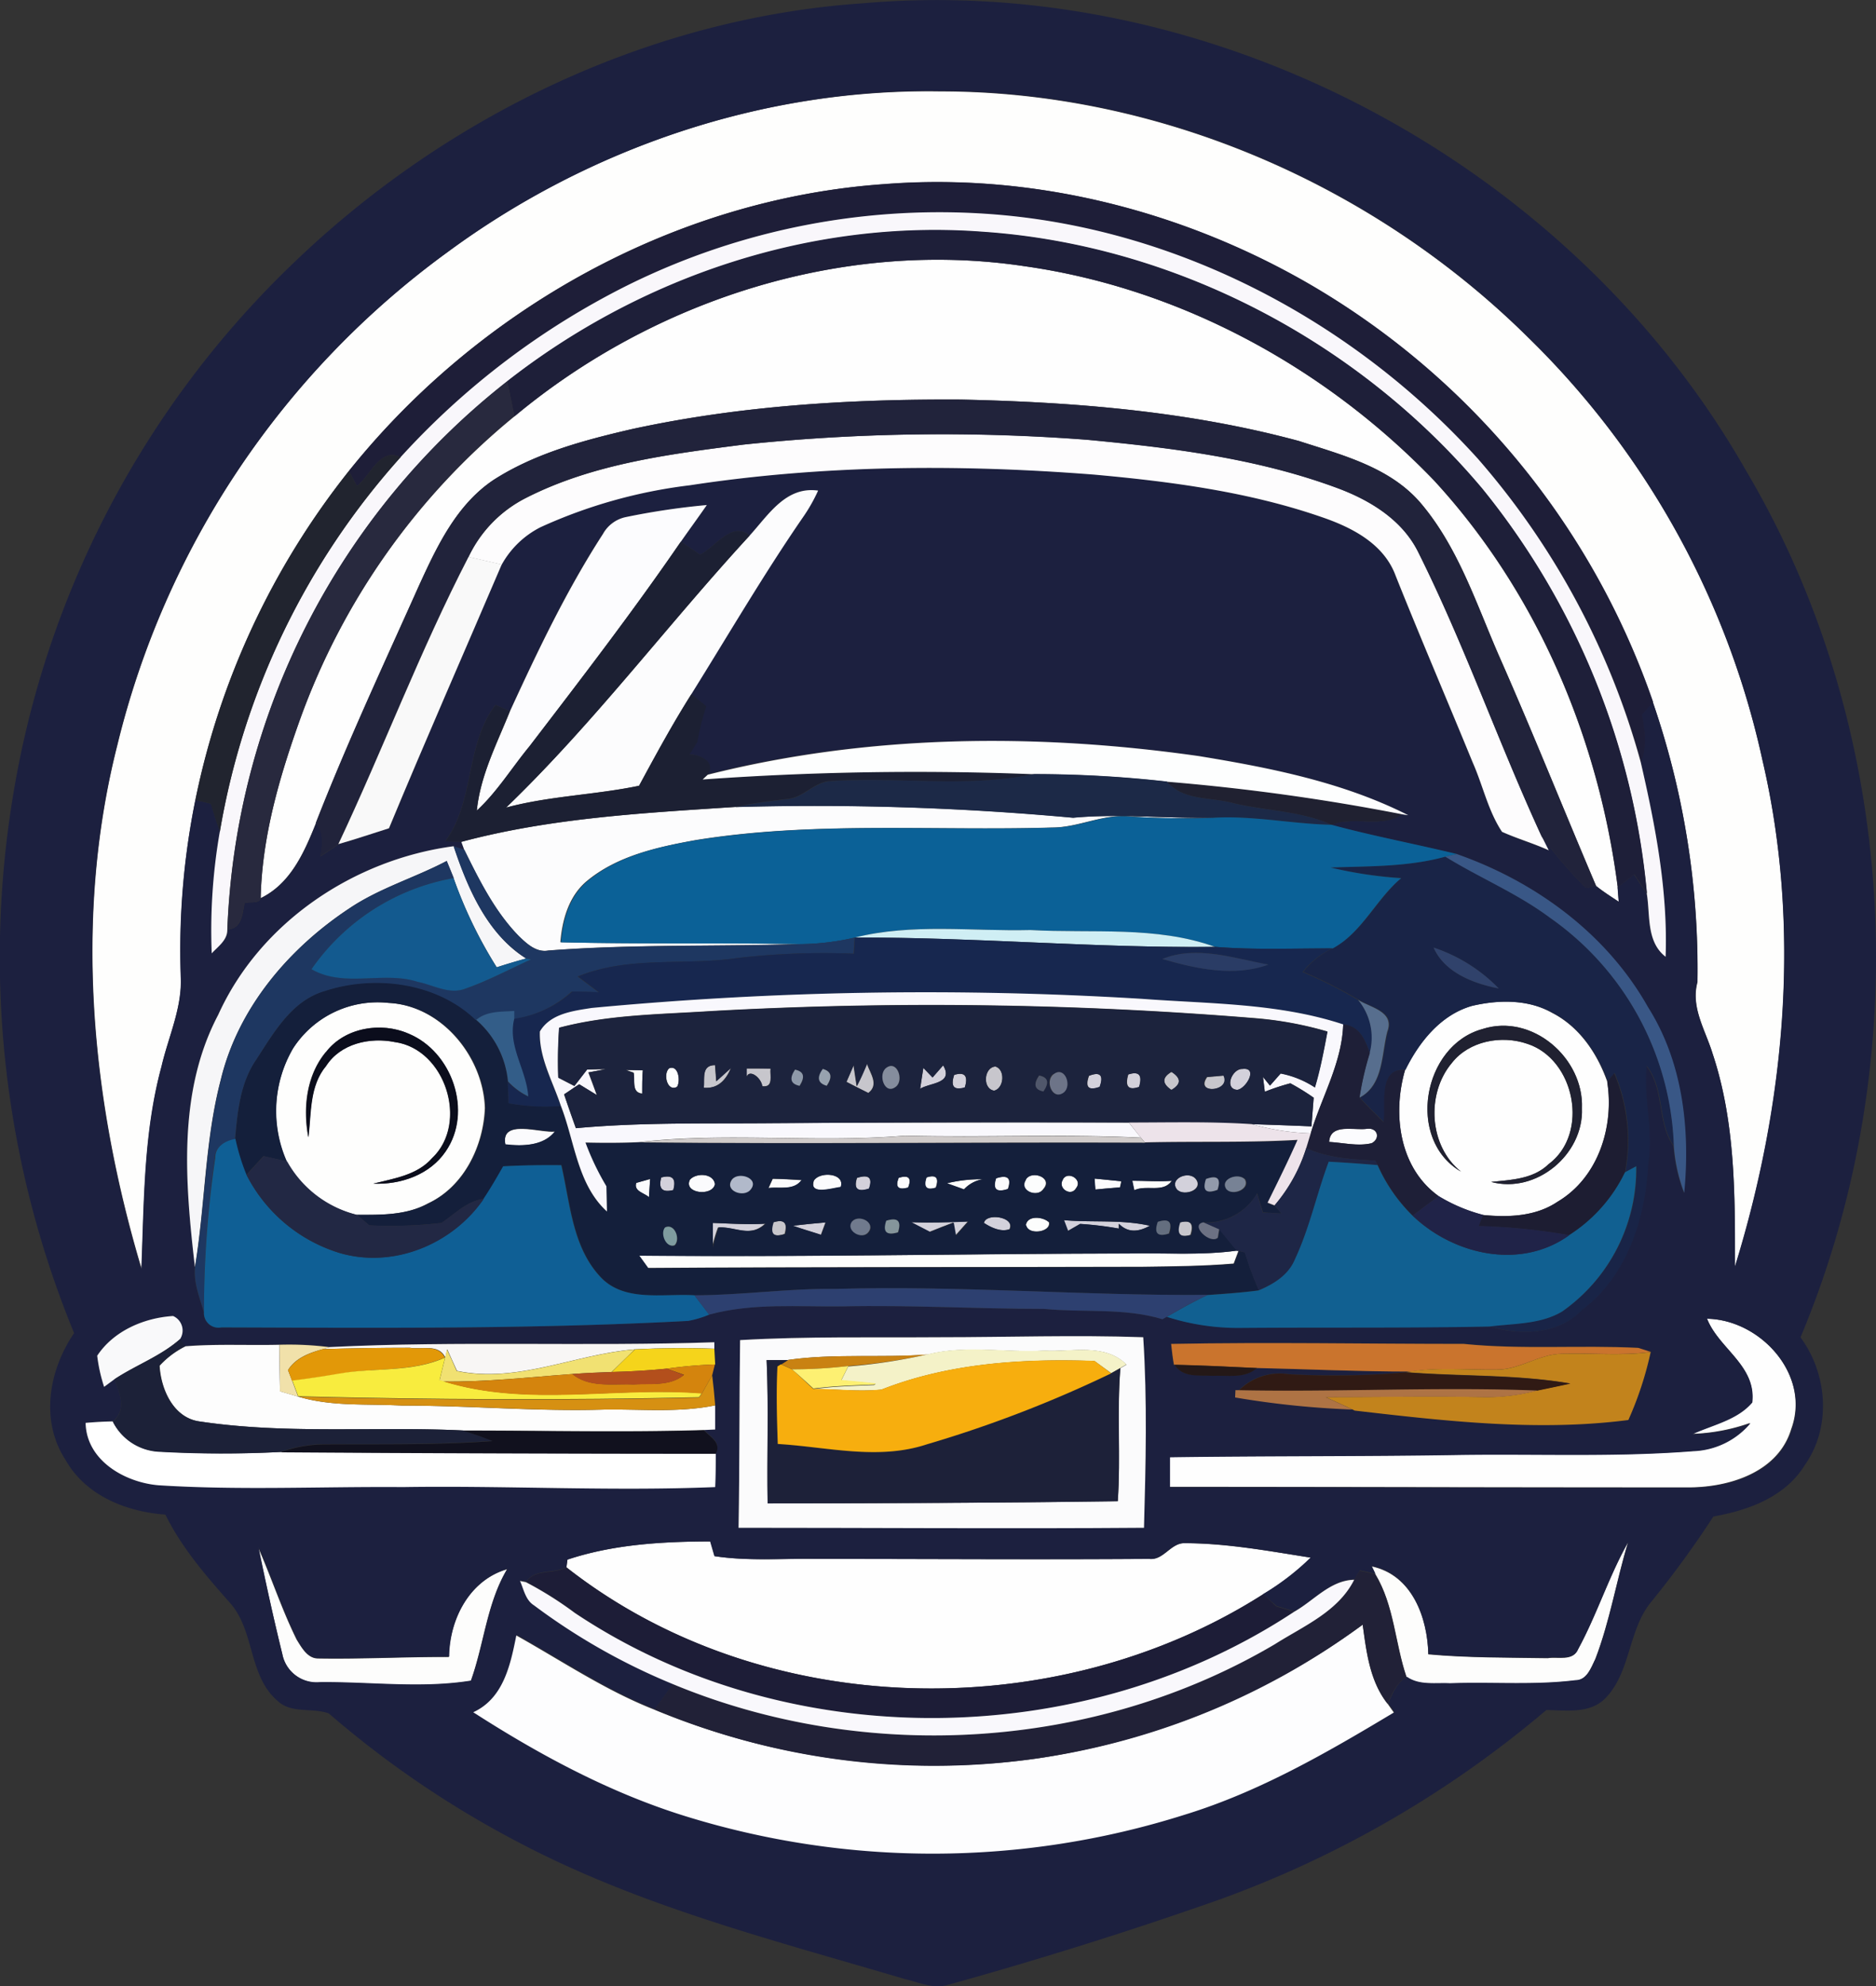 <svg xmlns="http://www.w3.org/2000/svg" viewBox="0 0 268.84 284.58"><rect x="0" y="0" width="268.84" height="284.58" fill="#333333" stroke="none"/><defs><style>.cls-1{fill:#fefefe;}.cls-2{fill:#fdfdfc;}.cls-3{fill:#fefefd;}.cls-4{fill:#d3d1db;}.cls-5{fill:#c7c6cc;}.cls-6{fill:#fcfdfd;}.cls-7{fill:#1c203f;}.cls-8{fill:#fdfdfe;}.cls-9{fill:#fdfcfd;}.cls-10{fill:#202131;}.cls-11{fill:#fbfbfd;}.cls-12{fill:#fcfcfe;}.cls-13{fill:#192447;}.cls-14{fill:#fcfcfd;}.cls-15{fill:#fdfdfd;}.cls-16{fill:#fbfbfc;}.cls-17{fill:#141f3b;}.cls-18{fill:#1e1e38;}.cls-19{fill:#f9f7fb;}.cls-20{fill:#1e1f39;}.cls-21{fill:#28293e;}.cls-22{fill:#21233b;}.cls-23{fill:#21242f;}.cls-24{fill:#1c2033;}.cls-25{fill:#f9f9f9;}.cls-26{fill:#fdfefe;}.cls-27{fill:#1c2947;}.cls-28{fill:#c98212;}.cls-29{fill:#0b6197;}.cls-30{fill:#f6f6f8;}.cls-31{fill:#1e3761;}.cls-32{fill:#395786;}.cls-33{fill:#135a8f;}.cls-34{fill:#cfeef4;}.cls-35{fill:#17274f;}.cls-36{fill:#30426b;}.cls-37{fill:#2a3c65;}.cls-38{fill:#f9f8fd;}.cls-39{fill:#1c233d;}.cls-40{fill:#576e8e;}.cls-41{fill:#d69012;}.cls-42{fill:#335d88;}.cls-43{fill:#0b0d1c;}.cls-44{fill:#1e1f37;}.cls-45{fill:#8e99a9;}.cls-46{fill:#97a2af;}.cls-47{fill:#858d9d;}.cls-48{fill:#50576b;}.cls-49{fill:#6d7488;}.cls-50{fill:#1d1d32;}.cls-51{fill:#ede3ea;}.cls-52{fill:#d0cbca;}.cls-53{fill:#0f5f95;}.cls-54{fill:#1e2646;}.cls-55{fill:#222844;}.cls-56{fill:#116091;}.cls-57{fill:#b1b9ca;}.cls-58{fill:#929aab;}.cls-59{fill:#778295;}.cls-60{fill:#202348;}.cls-61{fill:#707a8d;}.cls-62{fill:#85959b;}.cls-63{fill:#646e7f;}.cls-64{fill:#6c7183;}.cls-65{fill:#fff;}.cls-66{fill:#7f9c9f;}.cls-67{fill:#2d4070;}.cls-68{fill:#f9f9fa;}.cls-69{fill:#1c2138;}.cls-70{fill:#f1e1aa;}.cls-71{fill:#f8f6f5;}.cls-72{fill:#ca742d;}.cls-73{fill:#e29808;}.cls-74{fill:#f1e172;}.cls-75{fill:#f5d41b;}.cls-76{fill:#f4f2c8;}.cls-77{fill:#c2831c;}.cls-78{fill:#f8ec3e;}.cls-79{fill:#1d2139;}.cls-80{fill:#d4840d;}.cls-81{fill:#f7ae0e;}.cls-82{fill:#fdf072;}.cls-83{fill:#241817;}.cls-84{fill:#b34f1c;}.cls-85{fill:#301a14;}.cls-86{fill:#ae7344;}.cls-87{fill:#11111e;}.cls-88{fill:#1d1d37;}.cls-89{fill:#212137;}.cls-90{fill:#f9f8fc;}</style></defs><g id="Слой_2" data-name="Слой 2"><g id="Layer_1" data-name="Layer 1"><path class="cls-1" d="M73.72,59.66c20-16.7,47.12-25.43,73.11-21.52,22.29,3.15,43.12,14.54,58.66,30.7,14.73,16,23.58,36.84,26.33,58.29l.16,2.07c-1.1-.73-2.21-1.44-3.24-2.26-4.7-11-9.15-22.19-14-33.16-3.25-7.49-5.85-15.54-11.25-21.83-4.42-5.06-11.18-6.77-17.32-8.76-15.77-4.27-32.18-5.59-48.46-5.94-15.81-.09-31.71.87-47.19,4.24-6.86,1.59-13.85,3.45-19.83,7.31C65.35,72.38,62.56,78.39,60,84c-5,11.24-10.24,22.41-14.71,33.9-1.68,4.18-3.63,8.68-7.93,10.77.19-8.82,2.7-17.39,5.65-25.64A99.76,99.76,0,0,1,73.72,59.66Z"/><path class="cls-1" d="M210.92,144.12c3.78-.89,8-1,11.51,1,3.9,2,6.46,5.8,7.89,9.84,1,6.44-1.27,13.76-7.08,17.21-3.14,2.12-7.06,2.26-10.7,1.9a23.7,23.7,0,0,1-6.37-2.69c-5.66-4-6.64-11.78-4.82-18.06C203.33,149.29,206.44,145.39,210.92,144.12Zm1.54,3.31c-8.58,2.33-11,15.82-3.11,20.43-4.6-3.63-5-11.17-1.31-15.57,2.46-3.15,7.11-4,10.78-2.75,6.87,2.19,9,12.88,3.08,17.26-2.21,2.14-5.36,2.24-8.22,2.54,6.48,1.73,13.28-3.94,13-10.55C227,151.59,219.56,145.15,212.46,147.43Z"/><path class="cls-1" d="M152.3,169c.7-1.32,2.9,0,1.9,1.22C153.45,171.55,151.45,170.2,152.3,169Z"/><path class="cls-1" d="M244.63,188.94c7.68.13,14.9,8.08,12.06,15.79-1.89,6.33-9.17,8.46-15.09,8.37-24.67,0-49.35-.07-74-.08,0-1.43,0-2.86,0-4.28,13.68-.2,27.36-.1,41-.32,11.34-.19,22.71.34,34-.55a11.24,11.24,0,0,0,8.18-4,27.33,27.33,0,0,1-8.28,1.56c2.9-1.33,6.42-2,8.55-4.54C251.72,195.68,246.3,193.21,244.63,188.94Z"/><path class="cls-1" d="M81.32,223.45c6.58-2.19,13.61-2.59,20.5-2.6.15.53.46,1.58.61,2.11,4.73.72,9.51.33,14.26.39,16,0,32,.11,48,0,2,.25,3-2.14,4.93-2.25,6.14,0,12.21,1.13,18.25,2.07a36.38,36.38,0,0,1-6.81,5.23c-29.83,19-71.84,18.2-99.88-3.84Z"/><path class="cls-2" d="M161.78,179.59c5.15-.1,10.33.3,15.45-.41l.26,0c-.18.47-.52,1.39-.7,1.85-4.35.37-8.72.4-13.08.46-23.61.07-47.23,0-70.84.17l-1.3-1.8C115,180.14,138.38,179.64,161.78,179.59Z"/><path class="cls-2" d="M226.12,236.32c2.71-5,4.39-10.42,7.18-15.35-1.68,5.54-2.61,11.31-4.69,16.73-.61,1.23-1.2,3.05-2.88,3.08-6,.74-12,.22-18,.44-2.05-.11-4.36.33-6.15-.92-1.67-4.89-1.76-10.27-4.49-14.78l-.52-1.09c5.78,1.22,8,7.33,8.11,12.6,5.69.51,11.4.46,17.11.55C223.21,237.34,225.4,238.07,226.12,236.32Z"/><path class="cls-2" d="M40.46,237c-1.25-5.05-2.36-10.14-3.45-15.23,1.92,4.35,3.39,8.9,5.51,13.17.71,1.12,1.53,2.64,3,2.68,6.27.11,12.54-.24,18.8-.21.06-5.38,2.92-11,8.34-12.57-2.92,4.9-3.29,10.7-5.2,16-7.16,1.15-14.47.14-21.69.22A5,5,0,0,1,40.46,237Z"/><path class="cls-3" d="M64.08,36.16c20.3-15,45.39-23.49,70.68-23.06,31.32,0,62.14,13.37,84.31,35.34a120.46,120.46,0,0,1,33.5,60.46c5.62,24,3.29,49.24-3.93,72.61,0-10.24.07-20.72-3.22-30.56-1-3.34-3.14-6.59-2.16-10.22a117.31,117.31,0,0,0-6.4-40.13,111.15,111.15,0,0,0-49.81-60.2c-18.19-10.4-39.42-15.67-60.37-14C96.81,28.45,68.6,44.23,50,67.48a111.49,111.49,0,0,0-22,47.13,107.86,107.86,0,0,0-2.07,25.23c.22,4.49-1.78,8.63-2.76,12.93-2.57,9.48-2.49,19.34-2.88,29-7.23-24.22-9.73-50.33-3.47-75A123.4,123.4,0,0,1,64.08,36.16Z"/><path class="cls-3" d="M42,150.2a14.42,14.42,0,0,1,13.65-6.51c7.61.37,13.6,7.7,13.83,15.06-.21,5.46-3,11.25-8.14,13.66-3.14,1.72-6.81,1.68-10.28,1.64a15.79,15.79,0,0,1-10-7.65A17.85,17.85,0,0,1,42,150.2Zm4.67.54c-2.78,3.37-3.28,8-2.5,12.2.43-3.49.13-7.34,2.54-10.22,2.07-3.22,6.28-4.14,9.84-3.42,7.27,1,10.67,11.63,5.34,16.64-2.13,2.43-5.45,2.89-8.41,3.65,3.94.15,8.09-1.27,10.37-4.64,3.91-5.69.91-14.29-5.34-16.86C54.6,146.37,49.4,147.22,46.71,150.74Z"/><path class="cls-4" d="M131.86,156c.15-1,.3-2,.46-3l1.32,1.37,1.52-1.74C136.72,155.31,133.2,155.12,131.86,156Z"/><path class="cls-4" d="M178,153.16c2.4-.33.59,2.8-.69,3C175.38,156,176.55,153.16,178,153.16Z"/><path class="cls-4" d="M136.75,154c1.53-.44,2,.17,1.51,1.84C136.69,156.27,136.18,155.66,136.75,154Z"/><path class="cls-4" d="M156.07,154.13c1.59-.62,2.11-.08,1.54,1.6C156,156.31,155.48,155.78,156.07,154.13Z"/><path class="cls-4" d="M161.7,153.94q2.27-.75,1.56,1.8C161.72,156.27,161.19,155.67,161.7,153.94Z"/><path class="cls-4" d="M94.76,168.7q2.42-.64,1.72,1.81C94.89,170.91,94.32,170.3,94.76,168.7Z"/><path class="cls-4" d="M122.82,168.76c1.68-.55,2.26,0,1.72,1.56Q122.07,171.12,122.82,168.76Z"/><path class="cls-4" d="M168.74,170.51c-1.41-1.62,1.75-2.95,2.69-1.48S169.69,171.38,168.74,170.51Z"/><path class="cls-4" d="M102.06,175.21c2.52.08,5,.27,7.57.11-2.16,2.05-4.35.39-6.74.54a19,19,0,0,0-.85,2.93C102,177.59,102,176.39,102.06,175.21Z"/><path class="cls-4" d="M113.59,175.62c1.56-.19,3.13-.34,4.7-.48l-.66,1.78C116.28,176.48,114.92,176.1,113.59,175.62Z"/><path class="cls-4" d="M130.52,175.11c2.72.09,5.45,0,8.17-.11-.6.67-1.19,1.34-1.78,2l-.33-1.84c-1.13.43-2.26.87-3.38,1.32Z"/><path class="cls-4" d="M141,175.24c.25-1.52,4.54-.91,3.65.87C143.4,176.56,142,175.89,141,175.24Z"/><path class="cls-4" d="M152.4,174.81c4.11.37,8.29-.12,12.35.81-1.53.86-3.11,1.09-4.44-.28l0,.69a49.44,49.44,0,0,0-5.55-.67l-1.74,1C152.84,176,152.54,175.19,152.4,174.81Z"/><path class="cls-5" d="M100.86,155.85c.13-1.35-.36-3.26,1.6-3.24l.17,2.31,2.11-1.9C104,154.74,102.89,156,100.86,155.85Z"/><path class="cls-5" d="M107,153.08q1.71,0,3.42,0c-.12,1,.48,2.75-1.19,2.54-.17-1.54-2.93-3.3-2.23.38C107,155,107,154.06,107,153.08Z"/><path class="cls-5" d="M121.3,155c.27-.6.79-1.78,1-2.38l.45,3c.56-1,1-2.12,1.48-3.2.48,1.41,1.77,3,.18,4.18C123.4,156.06,122.33,155.55,121.3,155Z"/><path class="cls-5" d="M142.49,156.27c-1.74-.23-1.54-3.35.16-3.46C144.08,153.23,143.9,155.89,142.49,156.27Z"/><path class="cls-5" d="M167.89,156.17q-2.07-1.38,0-2.59Q170,154.93,167.89,156.17Z"/><path class="cls-5" d="M173,154.32l2.4-.21C176.49,156.4,171.18,156.87,173,154.32Z"/><path class="cls-5" d="M110.76,175.15c1.59-.53,2.14,0,1.67,1.64C110.79,177.34,110.24,176.8,110.76,175.15Z"/><path class="cls-5" d="M169,175.17c1.59-.46,2.12.12,1.58,1.76C169,177.39,168.48,176.8,169,175.17Z"/><path class="cls-6" d="M89.68,153.3l2.44,0c-.09,1.12-.1,2.24-.09,3.37-1.58-.15-1-1.93-1.23-3Z"/><path class="cls-6" d="M95.89,153.06c1.34-.54,1.66,1.85,1.13,2.66C95.6,156.48,95,153.84,95.89,153.06Z"/><path class="cls-6" d="M132.75,168.7c1.39-.45,1.84,0,1.34,1.47C132.71,170.6,132.26,170.11,132.75,168.7Z"/><path class="cls-6" d="M135.66,169.54a20.45,20.45,0,0,1,5.17-.57,4.71,4.71,0,0,0-2.72,1.46C137.28,170.12,136.47,169.85,135.66,169.54Z"/><path class="cls-6" d="M147,169c.85-1.44,3.93-.25,2.51,1.34C148.64,171.7,145.88,170.59,147,169Z"/><path class="cls-6" d="M162.23,169.17c1.89,0,3.79.15,5.68,0-1.26,1.81-3.65.51-5.39,1.36C162.44,170.2,162.3,169.51,162.23,169.17Z"/><path class="cls-6" d="M147,175.54c.25-1.47,2.5-1.23,3.32-.4C150.57,176.57,147.29,177,147,175.54Z"/><path class="cls-7" d="M42.28,37.47c21.93-21,50.94-34.92,81.38-37C174-3.92,225.21,23.56,250.17,67.35c22,37.08,24.48,84.64,7.85,124.26,3.88,5.25,4.46,12.85.62,18.29-2.79,4.56-8.09,6.5-13.1,7.37a143.14,143.14,0,0,1-9,12.34c-3.22,4-2.83,9.87-6.43,13.65-2.22,2.32-5.64,1.78-8.51,1.74a152.39,152.39,0,0,1-46.88,27.17q-19.28,6.78-39,12.24c-2,.57-4-.39-6-.85-18.71-5.54-37.85-10.38-55.23-19.51a142,142,0,0,1-27.37-18.56c-2.36-.87-5.33.08-7.33-1.79-4.26-3.63-3.23-10.11-6.9-14.13-3.45-3.9-6.87-7.86-9.19-12.57-5.63-.41-11.42-2.72-14.31-7.84C5.72,203.53,7,196.3,10.62,191A141.62,141.62,0,0,1,1.74,114.8,136.09,136.09,0,0,1,42.28,37.47Zm21.8-1.31a123.4,123.4,0,0,0-47.3,70.61c-6.26,24.72-3.76,50.83,3.47,75.05.39-9.71.31-19.57,2.88-29,1-4.3,3-8.44,2.76-12.93A107.86,107.86,0,0,1,28,114.61l2.25.54c.39,1.34.81,2.68,1.3,4a82.32,82.32,0,0,0-1.15,17.38c.9-1,2.21-1.87,2.23-3.34,2.08-.22,2.08-2.2,2.42-3.79.72-.29,2,.17,2.32-.7,4.3-2.09,6.25-6.59,7.93-10.77,1.19,1.4,1,3.13.62,4.78.87-.59,1.77-1.14,2.61-1.77,2.44-.69,4.83-1.51,7.25-2.27C61,106,66.51,93.47,71.9,80.87a13.15,13.15,0,0,1,5.57-5.36,72.38,72.38,0,0,1,21.37-6c19.15-2.93,38.66-3,57.95-1.56C167.85,69,179,70.46,189.55,74.15c4.28,1.48,8.77,3.82,10.43,8.34,3.58,9,7.39,17.84,11.05,26.77,1.46,3.28,2.21,6.91,4.2,9.93,2.19,1,4.48,1.68,6.69,2.64l-1-2a65.93,65.93,0,0,0,6.37,7.4l1.43-.3c1,.82,2.14,1.53,3.24,2.26l-.16-2.07,2.37-1.82,1.81,2.74c.5,3.08-.1,6.9,2.69,9,.34-9.4-1.45-18.74-3.56-27.86.88-2.22.56-4.57.14-6.84.53-.61,1-1.2,1.59-1.8a117.31,117.31,0,0,1,6.4,40.13c-1,3.63,1.12,6.88,2.16,10.22,3.29,9.84,3.24,20.32,3.22,30.56,7.22-23.37,9.55-48.63,3.93-72.61a120.46,120.46,0,0,0-33.5-60.46c-22.17-22-53-35.34-84.31-35.34C109.47,12.67,84.38,21.19,64.08,36.16Zm43.36,40.56c-2.63-2.08-4.88,1.64-7.11,2.75-.92-.62-1.84-1.25-2.76-1.86,1.23-1.76,2.5-3.49,3.72-5.25a103.52,103.52,0,0,0-11.63,1.73,4.88,4.88,0,0,0-3.25,2.36c-5.21,8-9.35,16.73-13.34,25.43L71,101c-4.38,5.77-2.9,13.7-7.2,19.54l2.3.06.46,1.14L65,121.24c-14.29,1.9-27.69,10.89-33.74,24.14-5.87,11.12-4.74,24.11-3.32,36.15-.24,2.23.65,4.37,1.27,6.48a2.09,2.09,0,0,0,2.48,2.17c22.3.1,44.62.26,66.89-.93a14.47,14.47,0,0,0,3-.9c6.24-1.7,12.73-1.1,19.1-1.18,9.64-.22,19.27.38,28.92.36,5.63.55,11.46-.18,16.94,1.48l.65-.37a33.44,33.44,0,0,0,10.46,1.59c11.91-.1,23.83,0,35.75-.2,4.35,1.32,9.87,1.23,13.19-2.3,6.51-4.89,9.19-13.32,9.56-21.17.76-4.62-.73-9.22-.24-13.85,2.65,3.35,1.51,8.12,3.91,11.5a23.41,23.41,0,0,0,1.49,6.69c.87-9.12-.22-18.74-5.2-26.62-5.91-10.5-16.13-18-27.38-21.91-6-1.46-12-2.59-18-4.2,3.28-1.32,7.22.53,10.17-1.53l.8.12c-9.31-4.73-19.73-6.79-30-8.47-23.34-3.29-47.44-3.13-70.39,2.67,1.26-1.84-1.14-2.88-2.61-2.89l1.12-1.77a37.52,37.52,0,0,1,1.29-5.14l-2.13-1.73c5.26-8.44,10.28-17,15.91-25.22a23.77,23.77,0,0,0,2.24-3.92C112.61,69.64,110.11,73.79,107.44,76.72ZM13.93,194.24a23,23,0,0,0,1,4.46l1.49-1.1c.71,2,1.81,4.35-.25,6.05-1.3,0-2.6.1-3.9.21.1,5.38,5.62,8.54,10.44,8.9,11.66.74,23.35.17,35,.26,14.92-.19,29.86.65,44.76,0,0-1.62.06-3.22.08-4.82.88-1.59-.85-2.43-1.69-3.36l1.56-.07c0-.86,0-2.6,0-3.46-.11-1.45-.26-2.89-.43-4.32.1-.39.29-1.16.39-1.54l-.12-2.24,0-.92c-18.35.62-36.75-.22-55.1.69a45.77,45.77,0,0,0-7.21-.35c-4.49.11-9-.14-13.47.22l-.77-1a2.27,2.27,0,0,0-1-3.3C20.65,188.81,16.29,190.67,13.93,194.24Zm230.7-5.3c1.67,4.27,7.09,6.74,6.49,12-2.13,2.52-5.65,3.21-8.55,4.54a27.33,27.33,0,0,0,8.28-1.56,11.24,11.24,0,0,1-8.18,4c-11.32.89-22.69.36-34,.55-13.67.22-27.35.12-41,.32,0,1.42,0,2.85,0,4.28,24.68,0,49.36.12,74,.08,5.92.09,13.2-2,15.09-8.37C259.53,197,252.31,189.07,244.63,188.94Zm-138.57,3c-.13,9-.1,17.95-.22,26.93,19.36-.05,38.73.11,58.1,0,.25-9.09.48-18.22-.11-27.3-9.71-.34-19.42,0-29.13,0C125.15,191.63,115.59,191.42,106.06,192Zm61.77.58c.08.75.25,2.24.33,3h.16c1.18,1.89,3.5,1.41,5.39,1.58,2.15-.09,4.65.46,6.42-1.11,7.35.17,14.69.56,22,.51l-.66.1a118.05,118.05,0,0,1-16.82.27,8.29,8.29,0,0,0-7.12,2.3h-.52c0,.26,0,.78,0,1a127.55,127.55,0,0,0,16.78,1.71l.35.17c13,1.5,26.18,3,39.21,1.35a49.16,49.16,0,0,0,3.2-9.74l-1.82-.58c-8.33-.42-16.68.27-25-.57C195.79,192.54,181.81,192.28,167.83,192.55Zm-86.51,30.9-.16,1.1c-1.82,1-4.45.18-5.75,2.1l-.84-.17c.49,1.2.73,2.73,2,3.49a90.5,90.5,0,0,0,19.91,11.32l-2.62,3.63c-7-2.75-13.25-7-19.78-10.63-.84,4.23-1.83,9.05-6.17,11,9.5,6.11,19.55,11.52,30.37,14.88a119.62,119.62,0,0,0,71.55-.19c10.7-3.29,20.43-8.93,30-14.65l-.9-1.27c.64-1.45,1.28-3,2.7-3.79,1.79,1.25,4.1.81,6.15.92,6-.22,12.06.3,18-.44,1.68,0,2.27-1.85,2.88-3.08,2.08-5.42,3-11.19,4.69-16.73-2.79,4.93-4.47,10.38-7.18,15.35-.72,1.75-2.91,1-4.37,1.26-5.71-.09-11.42,0-17.11-.55-.14-5.27-2.33-11.38-8.11-12.6l.52,1.09-2.23-.47-.76,1.29c-3.44.08-5.78,3-8.6,4.58l-2.57-.76L181,228.39a36.38,36.38,0,0,0,6.81-5.23c-6-.94-12.11-2.11-18.25-2.07-1.9.11-2.89,2.5-4.93,2.25-16,.12-32,0-48,0-4.75-.06-9.53.33-14.26-.39-.15-.53-.46-1.58-.61-2.11C94.93,220.86,87.9,221.26,81.32,223.45ZM40.46,237a5,5,0,0,0,5.36,4c7.22-.08,14.53.93,21.69-.22,1.91-5.28,2.28-11.08,5.2-16-5.42,1.61-8.28,7.19-8.34,12.57-6.26,0-12.53.32-18.8.21-1.52,0-2.34-1.56-3-2.68-2.12-4.27-3.59-8.82-5.51-13.17C38.1,226.82,39.21,231.91,40.46,237Z"/><path class="cls-8" d="M148.75,251.92a105.59,105.59,0,0,0,46.53-19.15c.53,3.93,1,8.09,3.56,11.32l.9,1.27c-9.53,5.72-19.26,11.36-30,14.65a119.62,119.62,0,0,1-71.55.19c-10.82-3.36-20.87-8.77-30.37-14.88,4.34-2,5.33-6.8,6.17-11,6.53,3.65,12.78,7.88,19.78,10.63A105.13,105.13,0,0,0,148.75,251.92Z"/><path class="cls-9" d="M106.54,63.7A273.46,273.46,0,0,1,155.85,63c12.07,1.14,24.28,2.65,35.72,6.88,4.75,1.74,9.43,4.58,11.72,9.29,6.6,13.22,11.46,27.23,17.65,40.65l1,2c-2.21-1-4.5-1.66-6.69-2.64-2-3-2.74-6.65-4.2-9.93-3.66-8.93-7.47-17.81-11.05-26.77-1.66-4.52-6.15-6.86-10.43-8.34C179,70.46,167.85,69,156.79,68,137.5,66.49,118,66.6,98.84,69.53a72.38,72.38,0,0,0-21.37,6,13.15,13.15,0,0,0-5.57,5.36l-4.75-1.09a18.19,18.19,0,0,1,8.19-8.43C85,66.43,95.94,65.07,106.54,63.7Z"/><path class="cls-10" d="M167.24,112A307,307,0,0,1,201,116.64c-3,2.06-6.89.21-10.17,1.53-4.45-2-9.49-2-14.18-3.13C173.47,114.19,169.57,114.73,167.24,112Z"/><path class="cls-10" d="M212.46,147.43c7.1-2.28,14.52,4.16,14.25,11.36.25,6.61-6.55,12.28-13,10.55,2.86-.3,6-.4,8.22-2.54,5.9-4.38,3.79-15.07-3.08-17.26-3.67-1.27-8.32-.4-10.78,2.75-3.73,4.4-3.29,11.94,1.31,15.57C201.47,163.25,203.88,149.76,212.46,147.43Z"/><path class="cls-11" d="M72.43,164c-.78-3.76,5-1.63,7.1-1.87C77.89,164.21,74.85,164.24,72.43,164Z"/><path class="cls-11" d="M91.18,169.48l2-.56L93,171.53C92.32,170.91,90.79,170.68,91.18,169.48Z"/><path class="cls-11" d="M98.88,169c.92-1,3.35-.92,3.58.65C102.12,171.48,97.83,171,98.88,169Z"/><path class="cls-11" d="M110.13,170.24l.61-1.34c1.38,0,2.76.11,4.14.19C113.77,170.64,111.74,170,110.13,170.24Z"/><path class="cls-11" d="M116.67,169.09c.94-1.3,4.47-1,3.82,1C119.32,170.22,115.81,171.36,116.67,169.09Z"/><path class="cls-11" d="M128.78,168.75q2.16-.66,1.35,1.41Q128,170.79,128.78,168.75Z"/><path class="cls-11" d="M142.72,168.83q2.53-.84,1.7,1.53Q141.93,171.2,142.72,168.83Z"/><path class="cls-11" d="M156.83,168.86l3.83.38c0,.22-.13.66-.18.88-1.18.09-2.37.19-3.54.31C156.91,170,156.86,169.25,156.83,168.86Z"/><path class="cls-12" d="M89.66,74.09a103.52,103.52,0,0,1,11.63-1.73c-1.22,1.76-2.49,3.49-3.72,5.25C90.68,87.65,83.25,97.3,75.85,107c-2.52,3.06-4.6,6.48-7.52,9.18.5-5.06,2.88-9.6,4.74-14.25,4-8.7,8.13-17.38,13.34-25.43A4.88,4.88,0,0,1,89.66,74.09Z"/><path class="cls-12" d="M190.47,163.61c.16-2.74,3.64-1.57,5.47-1.89,1.51-.15,1.88,1.42.62,2.07C194.57,164.27,192.48,163.72,190.47,163.61Z"/><path class="cls-13" d="M190.62,124.29c5.52-.2,11.11-.07,16.49-1.56,4.93,3,10.33,5.25,15,8.74a41.63,41.63,0,0,1,17.78,32.74c-2.4-3.38-1.26-8.15-3.91-11.5-.49,4.63,1,9.23.24,13.85-.37,7.85-3,16.28-9.56,21.17-3.32,3.53-8.84,3.62-13.19,2.3,3.49-.45,7.29-.29,10.42-2.14a24.93,24.93,0,0,0,10.63-20.82l-1.6.86a24.69,24.69,0,0,0-1.54-14.2l-1,1.22c-1.43-4-4-7.85-7.89-9.84-3.48-1.94-7.73-1.88-11.51-1-4.48,1.27-7.59,5.17-9.57,9.19-3.92-.36-2.71,5-3.08,7.47-1.17-1.16-2.34-2.3-3.44-3.51,3.42-1.78,3.13-6.2,4-9.46,1.1-2.89-2.44-3.45-4.19-4.56a65.41,65.41,0,0,0-7.94-4,11.88,11.88,0,0,1,4.28-3.39c4.2-2.27,6.21-7,9.8-10.06A60.74,60.74,0,0,1,190.62,124.29Zm14.82,11.47c1.58,3.58,5.74,5.17,9.34,5.86A23.18,23.18,0,0,0,205.44,135.76Z"/><path class="cls-14" d="M107.44,76.72c2.67-2.93,5.17-7.08,9.8-6.43A23.77,23.77,0,0,1,115,74.21C109.37,82.4,104.35,91,99.09,99.43c-2.7,4.26-5.11,8.71-7.51,13.14-6.31,1.32-12.82,1.45-19.06,3.13C85.11,103.59,95.62,89.55,107.44,76.72Z"/><path class="cls-14" d="M66.11,120.62c12.79-3.43,26.07-4.14,39.23-5a403.57,403.57,0,0,1,48.43,1.53c6.68-.6,13.36.15,20,0a116.32,116.32,0,0,1-12.1-.19c-3.74-.31-7.19,1.61-10.92,1.6-17,.51-34.22-.93-51.12,1.81-5.46,1-11.18,2.24-15.54,5.86-2.58,2.16-3.52,5.53-3.79,8.76,11.5.29,23,.07,34.49.26-12.07.38-24.17,0-36.23.93-1.74.31-3.1-1-4.24-2.09-3.43-3.52-5.65-8-7.8-12.35Z"/><path class="cls-15" d="M26.59,192.89c4.48-.36,9-.11,13.47-.22,0,2.21,0,4.43.07,6.66l2.61.77c4.82,1.46,9.93,1,14.9,1.28,9.71,0,19.39.88,29.1.57,5.25-.06,10.55.46,15.75-.6,0,.86,0,2.6,0,3.46l-1.56.07c-11.5.35-23,.06-34.52.07-12.55-.62-25.21.58-37.69-1.28-3.81-.44-5.64-4.56-5.84-8A12.68,12.68,0,0,1,26.59,192.89Z"/><path class="cls-16" d="M106.06,192c9.53-.55,19.09-.34,28.64-.41,9.71,0,19.42-.34,29.13,0,.59,9.08.36,18.21.11,27.3-19.37.15-38.74,0-58.1,0C106,209.92,105.93,201,106.06,192Zm6.88,2.87-3.08,0c.31,6.84,0,13.68.16,20.52,16.73,0,33.45-.07,50.17-.31.44-6.35-.14-12.71.37-19.06l.87-.5c-3.11-3.12-7.82-1.78-11.74-2-5.59.33-11.31-.85-16.79.56C126.27,194.57,119.5,193.9,112.94,194.84Z"/><path class="cls-17" d="M46.6,141.94c7.19-2.35,16.08-1.21,21.65,4.18a13.33,13.33,0,0,1,4.53,8.81c0,.78.08,2.34.11,3.12a29.21,29.21,0,0,0,7.47.39c2,5.08,2.37,11.3,6.61,15.15L86.89,170a37.53,37.53,0,0,1-3-6.27c2.54.06,5.08.06,7.62-.05,24.19.27,48.38,0,72.57.05,7.29-.18,14.59.06,21.88-.36-1.35,3-2.81,6-4.29,9l1,.39,1,1.11L181,173.7l-.84-2.73a8.42,8.42,0,0,1-7.66,4.16c-2,.38,1,3.24,2.06,2.2l.2-1.21c.85,1,1.66,2,2.52,3.06-5.12.71-10.3.31-15.45.41-23.4,0-46.81.55-70.21.32l1.3,1.8c23.61-.13,47.23-.1,70.84-.17,4.36-.06,8.73-.09,13.08-.46.18-.46.52-1.38.7-1.85l.88.21a42.47,42.47,0,0,0,2,5.42c-2.43.32-4.87.49-7.31.66-17.79.13-35.56-1.37-53.36-.85-6.74-.11-13.44.88-20.18.91-4.61-.29-10.32,1.1-13.73-2.9-3.81-4.3-4.11-10.38-5.36-15.74-2.78,0-5.56,0-8.33.16-.9,1.58-1.78,3.18-2.82,4.67-2.45.32-4.13,2.16-6.07,3.45a64.89,64.89,0,0,1-10.34.34l-1.77-1.51c3.47,0,7.14.08,10.28-1.64,5.12-2.41,7.93-8.2,8.14-13.66-.23-7.36-6.22-14.69-13.83-15.06A14.42,14.42,0,0,0,42,150.2a17.85,17.85,0,0,0-.89,16.2l-3.37-.76-2.45,2.69a30.45,30.45,0,0,1-1.59-5.16c.34-3.9.72-8,3-11.33C39.26,147.94,41.81,143.33,46.6,141.94Zm25.83,22c2.42.29,5.46.26,7.1-1.87C77.44,162.32,71.65,160.19,72.43,164Zm18.75,5.53c-.39,1.2,1.14,1.43,1.82,2.05l.16-2.61Zm3.58-.78c-.44,1.6.13,2.21,1.72,1.81Q97.17,168.05,94.76,168.7Zm4.12.31c-1,2,3.24,2.47,3.58.65C102.23,168.09,99.8,168,98.88,169Zm6,0c-1.17,1.59,1.73,2.62,2.67,1.43C108.89,168.86,105.83,167.83,104.9,169Zm5.23,1.2c1.61-.2,3.64.4,4.75-1.15-1.38-.08-2.76-.14-4.14-.19Zm6.54-1.15c-.86,2.27,2.65,1.13,3.82,1C121.14,168.14,117.61,167.79,116.67,169.09Zm6.15-.33q-.75,2.36,1.72,1.56C125.08,168.73,124.5,168.21,122.82,168.76Zm6,0q-.81,2,1.35,1.41Q130.94,168.09,128.78,168.75Zm4-.05c-.49,1.41,0,1.9,1.34,1.47C134.59,168.74,134.14,168.25,132.75,168.7Zm2.91.84c.81.31,1.62.58,2.45.89a4.71,4.71,0,0,1,2.72-1.46A20.45,20.45,0,0,0,135.66,169.54Zm7.06-.71q-.79,2.37,1.7,1.53Q145.26,168,142.72,168.83Zm4.3.2c-1.14,1.56,1.62,2.67,2.51,1.34C151,168.78,147.87,167.59,147,169Zm5.28,0c-.85,1.2,1.15,2.55,1.9,1.22C155.2,169,153,167.68,152.3,169Zm4.53-.14c0,.39.08,1.17.11,1.57,1.17-.12,2.36-.22,3.54-.31.05-.22.14-.66.18-.88Zm5.4.31c.07.34.21,1,.29,1.37,1.74-.85,4.13.45,5.39-1.36C166,169.32,164.12,169.16,162.23,169.17Zm6.51,1.34c.95.87,3.68,0,2.69-1.48S167.33,168.89,168.74,170.51Zm4.08-1.59q-.8,2.46,1.65,1.55C175,168.84,174.46,168.32,172.82,168.92Zm3,1.49c.9,1,3.39-.06,2.62-1.44C177.47,168,174.71,168.92,175.77,170.41Zm-73.71,4.8c0,1.18,0,2.38,0,3.58a19,19,0,0,1,.85-2.93c2.39-.15,4.58,1.51,6.74-.54C107.11,175.48,104.58,175.29,102.06,175.21Zm8.7-.06c-.52,1.65,0,2.19,1.67,1.64C112.9,175.17,112.35,174.62,110.76,175.15Zm2.83.47c1.33.48,2.69.86,4,1.3l.66-1.78C116.72,175.28,115.15,175.43,113.59,175.62Zm8.52-.62c-1,1.29,1.37,2.71,2.3,1.56C125.57,175.16,123.07,173.92,122.11,175Zm4.85-.1q-.76,2.4,1.68,1.66Q129.44,174.12,127,174.9Zm3.56.21,2.68,1.39c1.12-.45,2.25-.89,3.38-1.32l.33,1.84c.59-.68,1.18-1.35,1.78-2C136,175.14,133.24,175.2,130.52,175.11Zm10.45.13c1,.65,2.43,1.32,3.65.87C145.51,174.33,141.22,173.72,141,175.24Zm6,.3c.31,1.49,3.59,1,3.32-.4C149.48,174.31,147.23,174.07,147,175.54Zm5.42-.73c.14.38.44,1.15.58,1.54l1.74-1a49.44,49.44,0,0,1,5.55.67l0-.69c1.33,1.37,2.91,1.14,4.44.28C160.69,174.69,156.51,175.18,152.4,174.81Zm13.51.25q-.85,2.46,1.59,1.67C168.06,175.08,167.53,174.53,165.91,175.06Zm3.13.11c-.56,1.63,0,2.22,1.58,1.76C171.16,175.29,170.63,174.71,169,175.17Zm-73.74.69c-.73.86.13,3,1.36,2.56C97.57,177.54,96.66,175.19,95.3,175.86Z"/><path class="cls-18" d="M50,67.48c18.64-23.25,46.85-39,76.72-41.11,20.95-1.64,42.18,3.63,60.37,14a111.15,111.15,0,0,1,49.81,60.2c-.54.6-1.06,1.19-1.59,1.8.42,2.27.74,4.62-.14,6.84A110.68,110.68,0,0,0,211.8,65.76c-17.68-19.56-42.62-32.84-69-35a100.64,100.64,0,0,0-53,10.2A110.91,110.91,0,0,0,57.4,65.51c-3-1.42-4.25,2.64-6.25,4.13C50.85,69.1,50.25,68,50,67.48Z"/><path class="cls-19" d="M89.8,40.94a100.64,100.64,0,0,1,53-10.2c26.41,2.18,51.35,15.46,69,35a110.68,110.68,0,0,1,23.33,43.48c2.11,9.12,3.9,18.46,3.56,27.86-2.79-2.15-2.19-6-2.69-9a107.59,107.59,0,0,0-23.58-58c-17.72-21.13-44.17-35-71.75-36.83-24.34-1.81-48.83,6.47-68,21.42a104.89,104.89,0,0,0-40.1,78.58c0,1.47-1.33,2.36-2.23,3.34a82.32,82.32,0,0,1,1.15-17.38A107,107,0,0,1,57.4,65.51,110.91,110.91,0,0,1,89.8,40.94Z"/><path class="cls-20" d="M72.69,54.61c19.15-15,43.64-23.23,68-21.42,27.58,1.84,54,15.7,71.75,36.83a107.59,107.59,0,0,1,23.58,58l-1.81-2.74-2.37,1.82c-2.75-21.45-11.6-42.32-26.33-58.29C190,52.68,169.12,41.29,146.83,38.14c-26-3.91-53.07,4.82-73.11,21.52Q73.21,57.13,72.69,54.61Z"/><path class="cls-21" d="M32.59,133.19a104.89,104.89,0,0,1,40.1-78.58q.53,2.52,1,5A99.76,99.76,0,0,0,43,103.06c-2.95,8.25-5.46,16.82-5.65,25.64-.34.87-1.6.41-2.32.7C34.67,131,34.67,133,32.59,133.19Z"/><path class="cls-22" d="M90.5,61.49c15.48-3.37,31.38-4.33,47.19-4.24,16.28.35,32.69,1.67,48.46,5.94,6.14,2,12.9,3.7,17.32,8.76,5.4,6.29,8,14.34,11.25,21.83,4.87,11,9.32,22.13,14,33.16l-1.43.3a65.93,65.93,0,0,1-6.37-7.4c-6.19-13.42-11.05-27.43-17.65-40.65-2.29-4.71-7-7.55-11.72-9.29-11.44-4.23-23.65-5.74-35.72-6.88a273.46,273.46,0,0,0-49.31.68c-10.6,1.37-21.55,2.73-31.2,7.65a18.19,18.19,0,0,0-8.19,8.43c-6.93,13.39-12.24,27.54-18.66,41.16-.84.63-1.74,1.18-2.61,1.77.33-1.65.57-3.38-.62-4.78C49.73,106.44,54.94,95.27,60,84c2.59-5.64,5.38-11.65,10.7-15.23C76.65,64.94,83.64,63.08,90.5,61.49Z"/><path class="cls-23" d="M51.15,69.64c2-1.49,3.23-5.55,6.25-4.13a107,107,0,0,0-25.89,53.64c-.49-1.32-.91-2.66-1.3-4L28,114.61A111.49,111.49,0,0,1,50,67.48C50.25,68,50.85,69.1,51.15,69.64Z"/><path class="cls-24" d="M100.33,79.47c2.23-1.11,4.48-4.83,7.11-2.75-11.82,12.83-22.33,26.87-34.92,39,6.24-1.68,12.75-1.81,19.06-3.13,2.4-4.43,4.81-8.88,7.51-13.14l2.13,1.73a37.52,37.52,0,0,0-1.29,5.14l-1.12,1.77c1.47,0,3.87,1.05,2.61,2.89l-.75.69a428.38,428.38,0,0,1,47.54-.75c-9.7,2-19.75.31-29.58,1-2.16.36-3.66,2.42-5.9,2.55-2.48.3-5,.61-7.39,1.14-13.16.87-26.44,1.58-39.23,5l-2.3-.06c4.3-5.84,2.82-13.77,7.2-19.54l2.06.86c-1.86,4.65-4.24,9.19-4.74,14.25,2.92-2.7,5-6.12,7.52-9.18,7.4-9.65,14.83-19.3,21.72-29.34C98.49,78.22,99.41,78.85,100.33,79.47Z"/><path class="cls-25" d="M48.49,120.94c6.42-13.62,11.73-27.77,18.66-41.16l4.75,1.09C66.51,93.47,61,106,55.74,118.67,53.32,119.43,50.93,120.25,48.49,120.94Z"/><path class="cls-26" d="M101.42,111c23-5.8,47.05-6,70.39-2.67,10.25,1.68,20.67,3.74,30,8.47l-.8-.12A307,307,0,0,0,167.24,112a170.55,170.55,0,0,0-19-1.07,428.38,428.38,0,0,0-47.54.75Z"/><path class="cls-27" d="M148.21,110.9a170.55,170.55,0,0,1,19,1.07c2.33,2.76,6.23,2.22,9.4,3.07,4.69,1.16,9.73,1.09,14.18,3.13-5.69-.12-11.3-1.35-17-1-6.69.12-13.37-.63-20,0a403.57,403.57,0,0,0-48.43-1.53c2.44-.53,4.91-.84,7.39-1.14,2.24-.13,3.74-2.19,5.9-2.55C128.46,111.21,138.51,112.93,148.21,110.9Z"/><path class="cls-28" d="M112.94,194.84c6.56-.94,13.33-.27,20-.79a81.5,81.5,0,0,1-11.32,1.66,66.39,66.39,0,0,1-8.09.47l-1.58-.71Z"/><path class="cls-29" d="M173.82,117.17c5.7-.35,11.31.88,17,1,5.94,1.61,12,2.74,18,4.2l-1.67.36c-5.38,1.49-11,1.36-16.49,1.56a60.74,60.74,0,0,0,10.13,1.53c-3.59,3-5.6,7.79-9.8,10.06-5.61,0-11.23.23-16.83-.22-8.46-3-17.64-1.91-26.45-2.41-8.37.21-17-1-25.18,1.08a36.47,36.47,0,0,1-7.65.94c-11.49-.19-23,0-34.49-.26.27-3.23,1.21-6.6,3.79-8.76,4.36-3.62,10.08-4.91,15.54-5.86,16.9-2.74,34.09-1.3,51.12-1.81,3.73,0,7.18-1.91,10.92-1.6A116.32,116.32,0,0,0,173.82,117.17Z"/><path class="cls-30" d="M31.28,145.38c6-13.25,19.45-22.24,33.74-24.14,2,6,4.82,12.61,10.38,16.09-1.42.39-2.82.81-4.21,1.26A63.8,63.8,0,0,1,65,125.81c-.24-.62-.74-1.84-1-2.45-4.56,2.4-9.59,3.87-13.9,6.76-8.71,5.74-16,14.31-18.48,24.63-2.29,8.76-2.21,17.89-3.69,26.78C26.54,169.49,25.41,156.5,31.28,145.38Z"/><path class="cls-31" d="M65,121.24l1.55.52c2.15,4.36,4.37,8.83,7.8,12.35,1.14,1.1,2.5,2.4,4.24,2.09,12.06-.92,24.16-.55,36.23-.93a36.47,36.47,0,0,0,7.65-.94l-.16,2.31a107.57,107.57,0,0,0-16.74.63c-7.58,1.1-15.55-.33-22.8,2.64l3,2.25c-1.29,0-2.57-.08-3.84-.1A15.62,15.62,0,0,1,73.65,146l0-1.11c-1.86.13-3.94,0-5.45,1.28-5.57-5.39-14.46-6.53-21.65-4.18-4.79,1.39-7.34,6-9.88,9.9-2.26,3.32-2.64,7.43-3,11.33-1.45.27-2.87,1.05-2.89,2.72A150.24,150.24,0,0,0,29.23,188c-.62-2.11-1.51-4.25-1.27-6.48,1.48-8.89,1.4-18,3.69-26.78,2.44-10.32,9.77-18.89,18.48-24.63,4.31-2.89,9.34-4.36,13.9-6.76.25.61.75,1.83,1,2.45a31.47,31.47,0,0,0-20.38,13.05c4.69,2.72,10.29.22,15.26,1.82,2.21.44,4.46,1.83,6.73,1,3.27-1.14,6.34-2.78,9.48-4.22l-.71-.13C69.84,133.85,67,127.28,65,121.24Z"/><path class="cls-32" d="M207.11,122.73l1.67-.36c11.25,3.94,21.47,11.41,27.38,21.91,5,7.88,6.07,17.5,5.2,26.62a23.41,23.41,0,0,1-1.49-6.69,41.63,41.63,0,0,0-17.78-32.74C217.44,128,212,125.76,207.11,122.73Z"/><path class="cls-33" d="M44.64,138.86A31.47,31.47,0,0,1,65,125.81a63.8,63.8,0,0,0,6.17,12.78c1.39-.45,2.79-.87,4.21-1.26l.71.13c-3.14,1.44-6.21,3.08-9.48,4.22-2.27.83-4.52-.56-6.73-1C54.93,139.08,49.33,141.58,44.64,138.86Z"/><path class="cls-34" d="M122.49,134.33c8.21-2.07,16.81-.87,25.18-1.08,8.81.5,18-.63,26.45,2.41C156.89,135.85,139.72,134.26,122.49,134.33Z"/><path class="cls-35" d="M122.49,134.33c17.23-.07,34.4,1.52,51.63,1.33,5.6.45,11.22.2,16.83.22a11.88,11.88,0,0,0-4.28,3.39,65.41,65.41,0,0,1,7.94,4,8.46,8.46,0,0,1,1.69,7.64c-.66-1.93-1.49-3.92-3.81-4.12-9.27-3.06-19.16-2.94-28.79-3.66a510.41,510.41,0,0,0-78.88,1.3c-2.69.42-5.94.81-7.48,3.39-.12,3.76,1.87,7.15,3,10.64a29.21,29.21,0,0,1-7.47-.39c0-.78-.08-2.34-.11-3.12a9.78,9.78,0,0,0,2.9,2.15c-.28-3.82-3-7.23-2-11.13A15.62,15.62,0,0,0,82,142.06c1.27,0,2.55.06,3.84.1l-3-2.25c7.25-3,15.22-1.54,22.8-2.64a107.57,107.57,0,0,1,16.74-.63Zm44.08,3.07c4.84,1.41,10.33,2.56,15.2.8C176.83,137.31,171.46,135.38,166.57,137.4Z"/><path class="cls-36" d="M205.44,135.76a23.18,23.18,0,0,1,9.34,5.86C211.18,140.93,207,139.34,205.44,135.76Z"/><path class="cls-37" d="M166.57,137.4c4.89-2,10.26-.09,15.2.8C176.9,140,171.41,138.81,166.57,137.4Z"/><path class="cls-38" d="M84.82,144.41a510.41,510.41,0,0,1,78.88-1.3c9.63.72,19.52.6,28.79,3.66-.19,5.56-3.1,10.4-4.66,15.61a35,35,0,0,1-8.45-1.32c2.85.1,5.7.19,8.55.32l.32-4.11a33.38,33.38,0,0,0-3.34-2.06,31.36,31.36,0,0,0-3.66,1.21c-.09-.73-.18-1.43-.26-2.12l1,1.24,1.52-1.76a13.61,13.61,0,0,1,4.91,2c.77-2.63,1.29-5.32,1.8-8a51.86,51.86,0,0,0-10.48-1.92,569.67,569.67,0,0,0-77.95-1c-7.24.47-14.6.5-21.64,2.37A67.81,67.81,0,0,0,80,154.4l2.29,1.19,1.82-2.35c.89,0,1.79-.05,2.69-.06l-2.49.47c.41,1.08.81,2.16,1.21,3.25L83,155.35c-.72.47-1.45,1-2.17,1.44.54,1.61,1.11,3.23,1.69,4.85,9.39-.87,18.84-.63,28.25-.72q25.51-.15,51-.09L163.5,163c-11.29-.56-22.57,0-33.85-.29-12.69,1.07-25.48-.53-38.13.93-2.54.11-5.08.11-7.62.05a37.53,37.53,0,0,0,3,6.27l.08,3.61c-4.24-3.85-4.62-10.07-6.61-15.15-1.15-3.49-3.14-6.88-3-10.64C78.88,145.22,82.13,144.83,84.82,144.41Z"/><path class="cls-39" d="M101.76,144.9a569.67,569.67,0,0,1,78,1,51.86,51.86,0,0,1,10.48,1.92c-.51,2.68-1,5.37-1.8,8a13.61,13.61,0,0,0-4.91-2L182,155.54l-1-1.24c.08.69.17,1.39.26,2.12a31.36,31.36,0,0,1,3.66-1.21,33.38,33.38,0,0,1,3.34,2.06l-.32,4.11c-2.85-.13-5.7-.22-8.55-.32-5.86-.39-11.73-.18-17.6-.23q-25.5-.08-51,.09c-9.41.09-18.86-.15-28.25.72-.58-1.62-1.15-3.24-1.69-4.85.72-.49,1.45-1,2.17-1.44l2.54,1.55c-.4-1.09-.8-2.17-1.21-3.25l2.49-.47c-.9,0-1.8,0-2.69.06l-1.82,2.35L80,154.4a67.81,67.81,0,0,1,.11-7.13C87.16,145.4,94.52,145.37,101.76,144.9Zm-12.08,8.4,1.12.42c.26,1.05-.35,2.83,1.23,3,0-1.13,0-2.25.09-3.37Zm6.21-.24c-.92.78-.29,3.42,1.13,2.66C97.55,154.91,97.23,152.52,95.89,153.06Zm5,2.79c2,.17,3.18-1.11,3.88-2.83l-2.11,1.9-.17-2.31C100.5,152.59,101,154.5,100.86,155.85Zm6.13-2.77c0,1,0,2,0,2.95-.7-3.68,2.06-1.92,2.23-.38,1.67.21,1.07-1.5,1.19-2.54Q108.7,153.07,107,153.08Zm6.94.17c-.85,1.28-.64,2.05.65,2.32C115.41,154.29,115.19,153.52,113.93,153.25Zm4-.1c-.88,1.25-.69,2.06.56,2.41C119.33,154.3,119.14,153.49,117.91,153.15ZM121.3,155c1,.56,2.1,1.07,3.16,1.6,1.59-1.2.3-2.77-.18-4.18-.46,1.08-.92,2.16-1.48,3.2l-.45-3C122.09,153.21,121.57,154.39,121.3,155Zm5.73-2c-1.28.92-.25,3.94,1.4,2.68C129.59,154.76,128.59,151.83,127,153Zm4.83,3c1.34-.9,4.86-.71,3.3-3.36l-1.52,1.74L132.32,153C132.16,154,132,155,131.86,156Zm10.63.25c1.41-.38,1.59-3,.16-3.46C141,152.92,140.75,156,142.49,156.27Zm35.5-3.11c-1.44,0-2.61,2.86-.69,3C178.58,156,180.39,152.83,178,153.16Zm-41.24.8c-.57,1.7-.06,2.31,1.51,1.84C138.79,154.13,138.28,153.52,136.75,154Zm12.16.14c-.86,1.27-.65,2,.62,2.28C150.4,155.09,150.19,154.33,148.91,154.1Zm2-.2c-1.24.91-.16,3.81,1.41,2.65C153.64,155.63,152.57,152.66,151,153.9Zm5.12.23c-.59,1.65-.07,2.18,1.54,1.6C158.18,154.05,157.66,153.51,156.07,154.13Zm5.63-.19c-.51,1.73,0,2.33,1.56,1.8Q164,153.19,161.7,153.94Zm6.19,2.23q2.15-1.24,0-2.59Q165.83,154.79,167.89,156.17Zm5.06-1.85c-1.77,2.55,3.54,2.08,2.4-.21Z"/><path class="cls-40" d="M194.61,143.25c1.75,1.11,5.29,1.67,4.19,4.56-.84,3.26-.55,7.68-4,9.46a44.7,44.7,0,0,1,1.47-6.38A8.46,8.46,0,0,0,194.61,143.25Z"/><path class="cls-41" d="M100.58,199.66l1.48-2.63c.17,1.43.32,2.87.43,4.32-5.2,1.06-10.5.54-15.75.6-9.71.31-19.39-.6-29.1-.57-5-.28-10.08.18-14.9-1.28,19.14.49,38.28.57,57.42.14Z"/><path class="cls-42" d="M68.25,146.12c1.51-1.29,3.59-1.15,5.45-1.28l0,1.11c-1,3.9,1.75,7.31,2,11.13a9.78,9.78,0,0,1-2.9-2.15A13.33,13.33,0,0,0,68.25,146.12Z"/><path class="cls-43" d="M46.71,150.74c2.69-3.52,7.89-4.37,11.84-2.65,6.25,2.57,9.25,11.17,5.34,16.86-2.28,3.37-6.43,4.79-10.37,4.64,3-.76,6.28-1.22,8.41-3.65,5.33-5,1.93-15.66-5.34-16.64-3.56-.72-7.77.2-9.84,3.42-2.41,2.88-2.11,6.73-2.54,10.22C43.43,158.77,43.93,154.11,46.71,150.74Z"/><path class="cls-44" d="M192.49,146.77c2.32.2,3.15,2.19,3.81,4.12a44.7,44.7,0,0,0-1.47,6.38c1.1,1.21,2.27,2.35,3.44,3.51.37-2.49-.84-7.83,3.08-7.47-1.82,6.28-.84,14,4.82,18.06-1.25.92-2.49,1.86-3.73,2.79a23.44,23.44,0,0,1-5-7.23l-.37-.65c-3.36-.18-6.76-.36-9.87-1.79l.64-2.11C189.39,157.17,192.3,152.33,192.49,146.77Zm-2,16.84c2,.11,4.1.66,6.09.18,1.26-.65.89-2.22-.62-2.07C194.11,162,190.63,160.87,190.47,163.61Z"/><path class="cls-45" d="M113.93,153.25c1.26.27,1.48,1,.65,2.32C113.29,155.3,113.08,154.53,113.93,153.25Z"/><path class="cls-46" d="M117.91,153.15c1.23.34,1.42,1.15.56,2.41C117.22,155.21,117,154.4,117.91,153.15Z"/><path class="cls-47" d="M127,153c1.56-1.18,2.56,1.75,1.4,2.68C126.78,157,125.75,153.93,127,153Z"/><path class="cls-48" d="M148.91,154.1c1.28.23,1.49,1,.62,2.28C148.26,156.13,148.05,155.37,148.91,154.1Z"/><path class="cls-49" d="M151,153.9c1.62-1.24,2.69,1.73,1.41,2.65C150.79,157.71,149.71,154.81,151,153.9Z"/><path class="cls-50" d="M230.32,155l1-1.22a24.69,24.69,0,0,1,1.54,14.2,22,22,0,0,1-8,9,88.38,88.38,0,0,0-13-1.31l.63-1.59c3.64.36,7.56.22,10.7-1.9C229.05,168.71,231.36,161.39,230.32,155Z"/><path class="cls-51" d="M161.78,160.83c5.87,0,11.74-.16,17.6.23a35,35,0,0,0,8.45,1.32l-.64,2.11a23.33,23.33,0,0,1-4.54,8.21l-1-.39c1.48-3,2.94-5.94,4.29-9-7.29.42-14.59.18-21.88.36l-.59-.69Z"/><path class="cls-52" d="M91.52,163.66c12.65-1.46,25.44.14,38.13-.93,11.28.33,22.56-.27,33.85.29l.59.69C139.9,163.61,115.71,163.93,91.52,163.66Z"/><path class="cls-53" d="M30.85,165.89c0-1.67,1.44-2.45,2.89-2.72a30.45,30.45,0,0,0,1.59,5.16,22.27,22.27,0,0,0,13.39,11.21c7.66,2.19,16.12-1.28,20.56-7.77,1-1.49,1.92-3.09,2.82-4.67,2.77-.15,5.55-.19,8.33-.16,1.25,5.36,1.55,11.44,5.36,15.74,3.41,4,9.12,2.61,13.73,2.9.7.92,1.41,1.84,2.11,2.77a14.47,14.47,0,0,1-3,.9c-22.27,1.19-44.59,1-66.89.93A2.09,2.09,0,0,1,29.23,188,150.24,150.24,0,0,1,30.85,165.89Z"/><path class="cls-54" d="M182.65,172.7a23.33,23.33,0,0,0,4.54-8.21c3.11,1.43,6.51,1.61,9.87,1.79l.37.65q-3.51-.3-7-.49c-1.73,4.64-2.75,9.55-4.87,14.05-.93,2.21-3,3.48-5.17,4.37a42.47,42.47,0,0,1-2-5.42l-.88-.21-.26,0c-.86-1-1.67-2.06-2.52-3.06l-2.26-1a8.42,8.42,0,0,0,7.66-4.16l.84,2.73,2.67.11Z"/><path class="cls-55" d="M35.33,168.33l2.45-2.69,3.37.76a15.79,15.79,0,0,0,10,7.65l1.77,1.51a64.89,64.89,0,0,0,10.34-.34c1.94-1.29,3.62-3.13,6.07-3.45-4.44,6.49-12.9,10-20.56,7.77A22.27,22.27,0,0,1,35.33,168.33Z"/><path class="cls-56" d="M185.54,180.49c2.12-4.5,3.14-9.41,4.87-14.05q3.51.19,7,.49a23.44,23.44,0,0,0,5,7.23c5.89,5.65,15.5,7.83,22.46,2.8a22,22,0,0,0,8-9l1.6-.86a24.93,24.93,0,0,1-10.63,20.82c-3.13,1.85-6.93,1.69-10.42,2.14-11.92.24-23.84.1-35.75.2a33.44,33.44,0,0,1-10.46-1.59c1.9-1.1,3.83-2.18,5.82-3.12,2.44-.17,4.88-.34,7.31-.66C182.49,184,184.61,182.7,185.54,180.49Z"/><path class="cls-57" d="M104.9,169c.93-1.21,4-.18,2.67,1.43C106.63,171.66,103.73,170.63,104.9,169Z"/><path class="cls-58" d="M172.82,168.92c1.64-.6,2.2-.08,1.65,1.55Q172,171.39,172.82,168.92Z"/><path class="cls-59" d="M175.77,170.41c-1.06-1.49,1.7-2.46,2.62-1.44C179.16,170.35,176.67,171.37,175.77,170.41Z"/><path class="cls-60" d="M202.44,174.16c1.24-.93,2.48-1.87,3.73-2.79a23.7,23.7,0,0,0,6.37,2.69l-.63,1.59a88.38,88.38,0,0,1,13,1.31C217.94,182,208.33,179.81,202.44,174.16Z"/><path class="cls-61" d="M122.11,175c1-1.08,3.46.16,2.3,1.56C123.48,177.71,121.1,176.29,122.11,175Z"/><path class="cls-62" d="M127,174.9q2.48-.78,1.68,1.66Q126.2,177.3,127,174.9Z"/><path class="cls-63" d="M165.91,175.06c1.62-.53,2.15,0,1.59,1.67Q165.06,177.52,165.91,175.06Z"/><path class="cls-64" d="M174.51,177.33c-1.1,1-4.06-1.82-2.06-2.2l2.26,1Z"/><path class="cls-65" d="M12.27,203.86c1.3-.11,2.6-.19,3.9-.21a7.84,7.84,0,0,0,6.52,4.3,162,162,0,0,0,17.49.08c20.8.14,41.6.17,62.39.21,0,1.6,0,3.2-.08,4.82-14.9.61-29.84-.23-44.76,0-11.67-.09-23.36.48-35-.26C17.89,212.4,12.37,209.24,12.27,203.86Z"/><path class="cls-66" d="M95.3,175.86c1.36-.67,2.27,1.68,1.36,2.56C95.43,178.83,94.57,176.72,95.3,175.86Z"/><path class="cls-67" d="M99.52,185.58c6.74,0,13.44-1,20.18-.91,17.8-.52,35.57,1,53.36.85-2,.94-3.92,2-5.82,3.12l-.65.37c-5.48-1.66-11.31-.93-16.94-1.48-9.65,0-19.28-.58-28.92-.36-6.37.08-12.86-.52-19.1,1.18C100.93,187.42,100.22,186.5,99.52,185.58Z"/><path class="cls-68" d="M13.93,194.24c2.36-3.57,6.72-5.43,10.88-5.69a2.27,2.27,0,0,1,1,3.3c-2.79,2.46-6.34,3.71-9.4,5.75l-1.49,1.1A23,23,0,0,1,13.93,194.24Z"/><path class="cls-69" d="M16.42,197.6c3.06-2,6.61-3.29,9.4-5.75l.77,1a12.68,12.68,0,0,0-3.76,2.82c.2,3.4,2,7.52,5.84,8,12.48,1.86,25.14.66,37.69,1.28,1.42.45,2.82,1,4.22,1.47-7.95.58-15.93.43-23.9.48a18.77,18.77,0,0,0-6.5,1.13A162,162,0,0,1,22.69,208a7.84,7.84,0,0,1-6.52-4.3C18.23,202,17.13,199.62,16.42,197.6Z"/><path class="cls-70" d="M40.06,192.67a45.77,45.77,0,0,1,7.21.35l-1,.28c-1.91.52-3.9,1.24-5,3l.61,1.56.85,2.25-2.61-.77C40.11,197.1,40.08,194.88,40.06,192.67Z"/><path class="cls-71" d="M47.27,193c18.35-.91,36.75-.07,55.1-.69l0,.92q-5.68-.21-11.37.09c-8.55.67-16.77,4.91-25.51,3.09-.47-1-.93-2.07-1.4-3.09l-.33,1.4.05-.24c-.94-2-3.4-1.09-5.09-1.38-4.12,0-8.25.07-12.37.18Z"/><path class="cls-72" d="M167.83,192.55c14-.27,28,0,41.94,0,8.31.84,16.66.15,25,.57l1.82.58c-4.27.58-8.57.11-12.84.26-3.17.08-5.87,2.18-9,2.26-4.18.08-8.39-.38-12.54.29-7.35,0-14.69-.34-22-.51-3.94-.19-7.87-.38-11.81-.47h-.16C168.08,194.79,167.91,193.3,167.83,192.55Z"/><path class="cls-73" d="M41.28,196.29c1.13-1.75,3.12-2.47,5-3,4.12-.11,8.25-.19,12.37-.18,1.69.29,4.15-.59,5.09,1.38-4.8,2.18-10.13,1.4-15.17,2.38-2.23.35-4.47.69-6.71,1Z"/><path class="cls-74" d="M64.05,193.34c.47,1,.93,2,1.4,3.09,8.74,1.82,17-2.42,25.51-3.09-1.1,1.07-2.2,2.16-3.31,3.23-1.89.06-3.78.15-5.67.29-6.14.45-12.28,1.16-18.45,1.07l-.54-.14c.25-1,.49-2,.73-3Z"/><path class="cls-75" d="M91,193.34q5.69-.3,11.37-.09l.12,2.24a64.17,64.17,0,0,0-6.92.6q-3.93.39-7.88.48C88.76,195.5,89.86,194.41,91,193.34Z"/><path class="cls-76" d="M132.9,194.05c5.48-1.41,11.2-.23,16.79-.56,3.92.24,8.63-1.1,11.74,2l-.87.5-1.32.75L156.85,195c-10.3-.36-20.84.29-30.53,4.1-3.24.33-6.52-.08-9.78-.09,2.9-.37,5.82-.46,8.74-.57l.2-.17c-1.64-.19-3.28-.34-4.92-.49.25-.51.76-1.54,1-2A81.5,81.5,0,0,0,132.9,194.05Z"/><path class="cls-77" d="M214.71,196.23c3.16-.08,5.86-2.18,9-2.26,4.27-.15,8.57.32,12.84-.26a49.16,49.16,0,0,1-3.2,9.74c-13,1.68-26.24.15-39.21-1.35l-.35-.17c-1.29-.61-2.58-1.2-3.86-1.77,7.59,0,15.18-.13,22.77,0a27.6,27.6,0,0,0,7.56-.95c1.58-.32,3.17-.66,4.75-1-7.76-1.33-15.69-1-23.53-1.62l.66-.1C206.32,195.85,210.53,196.31,214.71,196.23Z"/><path class="cls-78" d="M63.77,194.5l-.05.24c-.24,1-.48,2-.73,3l.54.14c12,3.75,24.73.74,37.05,1.73l-.42.58c-19.14.43-38.28.35-57.42-.14l-.85-2.25c2.24-.28,4.48-.62,6.71-1C53.64,195.9,59,196.68,63.77,194.5Z"/><path class="cls-79" d="M109.86,194.86l3.08,0-1,.63-.5.31c-.18,3.7-.08,7.4,0,11.1,7.1.42,14.38,2.37,21.37.05a174.54,174.54,0,0,0,26.41-10.17l1.32-.75c-.51,6.35.07,12.71-.37,19.06-16.72.24-33.44.27-50.17.31C109.91,208.54,110.17,201.7,109.86,194.86Z"/><path class="cls-80" d="M95.53,196.09a64.17,64.17,0,0,1,6.92-.6c-.1.38-.29,1.15-.39,1.54l-1.48,2.63c-12.32-1-25,2-37-1.73,6.17.09,12.31-.62,18.45-1.07,2.47,2,5.82,1.35,8.77,1.48,2.43-.17,5.2.31,7.22-1.37Z"/><path class="cls-81" d="M111.41,195.78l.5-.31,1.58.71c1.05.9,2,1.86,3.05,2.81,3.26,0,6.54.42,9.78.09,9.69-3.81,20.23-4.46,30.53-4.1l2.39,1.78a174.54,174.54,0,0,1-26.41,10.17c-7,2.32-14.27.37-21.37-.05C111.33,203.18,111.23,199.48,111.41,195.78Z"/><path class="cls-82" d="M113.49,196.18a66.39,66.39,0,0,0,8.09-.47c-.26.51-.77,1.54-1,2,1.64.15,3.28.3,4.92.49l-.2.17c-2.92.11-5.84.2-8.74.57C115.53,198,114.54,197.08,113.49,196.18Z"/><path class="cls-83" d="M168.32,195.54c3.94.09,7.87.28,11.81.47-1.77,1.57-4.27,1-6.42,1.11C171.82,197,169.5,197.43,168.32,195.54Z"/><path class="cls-84" d="M82,196.86c1.89-.14,3.78-.23,5.67-.29q3.94-.09,7.88-.48L98,197c-2,1.68-4.79,1.2-7.22,1.37C87.8,198.21,84.45,198.91,82,196.86Z"/><path class="cls-85" d="M177.57,199.19a8.29,8.29,0,0,1,7.12-2.3,118.05,118.05,0,0,0,16.82-.27c7.84.65,15.77.29,23.53,1.62-1.58.34-3.17.68-4.75,1C206.05,198.68,191.8,199.48,177.57,199.19Z"/><path class="cls-86" d="M177.05,199.18h.52c14.23.29,28.48-.51,42.72.05a27.6,27.6,0,0,1-7.56.95c-7.59-.16-15.18,0-22.77,0,1.28.57,2.57,1.16,3.86,1.77A127.55,127.55,0,0,1,177,200.22C177,200,177.05,199.44,177.05,199.18Z"/><path class="cls-87" d="M66.36,205c11.51,0,23,.28,34.52-.07.84.93,2.57,1.77,1.69,3.36-20.79,0-41.59-.07-62.39-.21a18.77,18.77,0,0,1,6.5-1.13c8-.05,16,.1,23.9-.48C69.18,205.91,67.78,205.4,66.36,205Z"/><path class="cls-88" d="M75.41,226.65c1.3-1.92,3.93-1.05,5.75-2.1,28,22,70.05,22.88,99.88,3.84l1.85,1.77,2.57.76c-30.39,20.12-72.72,20.47-103.09.13A52,52,0,0,0,75.41,226.65Z"/><path class="cls-89" d="M194.82,225.05l2.23.47c2.73,4.51,2.82,9.89,4.49,14.78-1.42.84-2.06,2.34-2.7,3.79-2.52-3.23-3-7.39-3.56-11.32A103.35,103.35,0,0,1,93.81,244.92l2.62-3.63c27.61,11.46,60.45,9.5,86.25-5.71,4.1-2.6,9.09-4.67,11.38-9.24Z"/><path class="cls-90" d="M185.46,230.92c2.82-1.58,5.16-4.5,8.6-4.58-2.29,4.57-7.28,6.64-11.38,9.24-25.8,15.21-58.64,17.17-86.25,5.71A90.5,90.5,0,0,1,76.52,230c-1.22-.76-1.46-2.29-2-3.49l.84.17a52,52,0,0,1,7,4.4C112.74,251.39,155.07,251,185.46,230.92Z"/></g></g></svg>